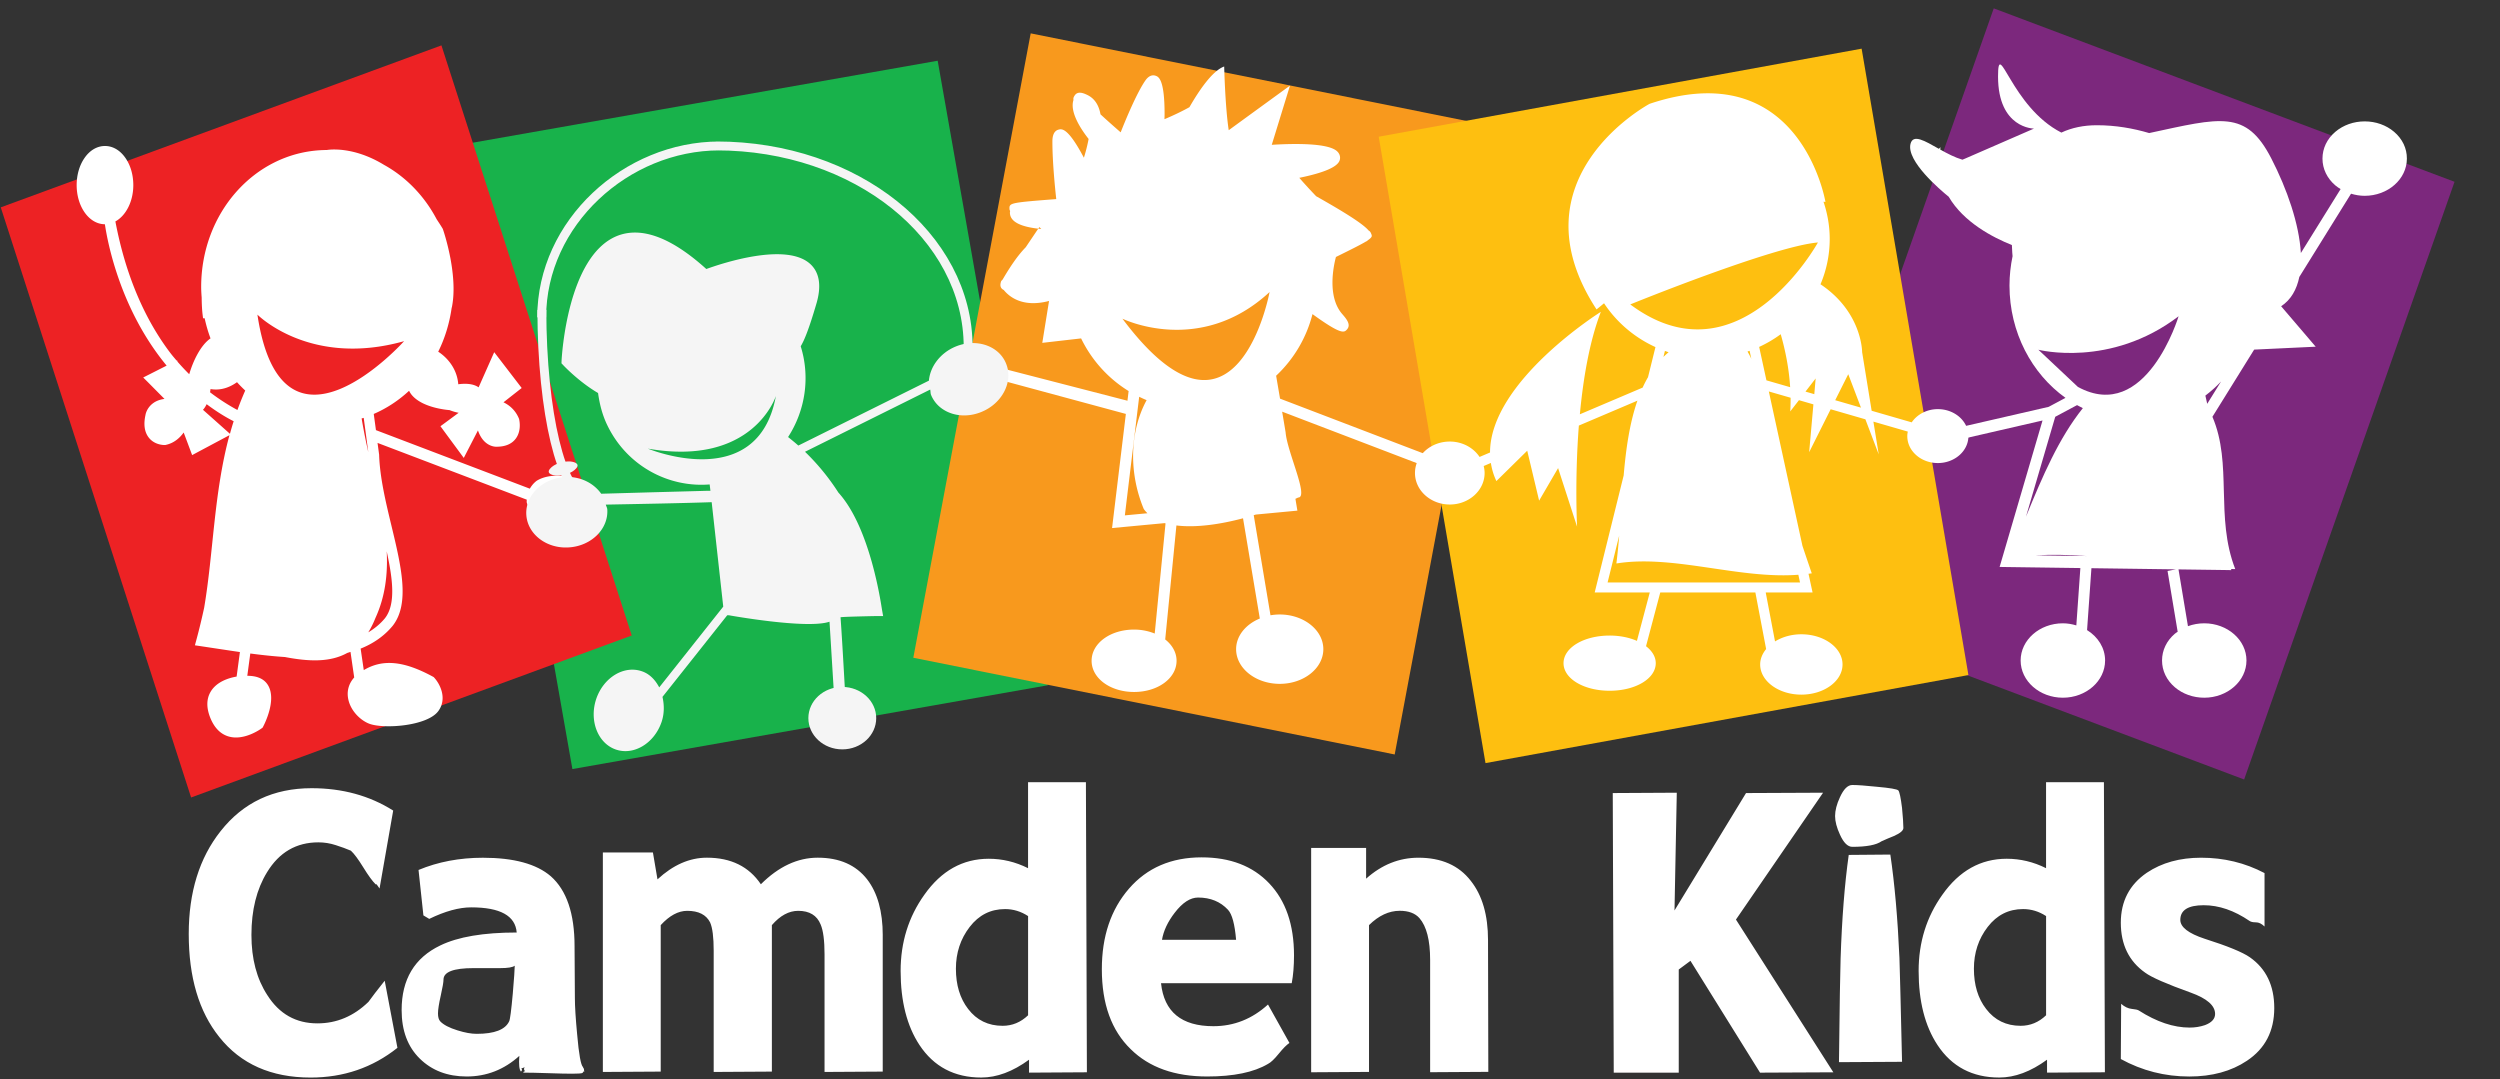 <svg xmlns="http://www.w3.org/2000/svg" width="843" height="364" viewBox="0 0 843 364">
    <rect x="0" y="0" width="843" height="364" fill="#333333" stroke="none"/>
    <g fill="none" fill-rule="evenodd">
        <path fill="#18B24B" fill-rule="nonzero" d="M155.89 48.734l160.296-28.257 37.123 210.59-160.296 28.257z"/>
        <path fill="#7C287D" fill-rule="nonzero" d="M672.29 2.82L827.67 61.3l-70.95 201.54-155.37-58.48z"/>
        <path fill="#FFF" fill-rule="nonzero" d="M744.27 136.17l-.62-2.77c1.88-1.43 3.66-3.02 5.29-4.76l-4.67 7.53zm-43.6-5.7l-13.33-12.54s24.24 6.27 47.28-11.28c-.01.01-10.92 36.36-33.95 23.82zm-14.46 56.79c5.8-.32 11.61-.16 17.41.24l-17.41-.24zm6.82-46.72l7.35-3.93c.64.36 1.29.69 1.95 1.02-8.14 10.2-13.53 22.83-19.17 36.59l9.87-33.68zm114.25-96.1c-2.66-2.26-6.18-3.51-9.9-3.51-3.72 0-7.23 1.25-9.9 3.51-2.8 2.38-4.34 5.59-4.34 9.04 0 3.45 1.55 6.66 4.34 9.04.55.47 1.15.86 1.77 1.24l-13.4 21.56c-.57-9.76-4.62-21.53-9.99-31.94-8.52-16.51-17.05-13.69-41.16-8.51-5.44-1.61-11.34-2.64-17.63-2.64-4.49 0-8.48.84-11.98 2.48-17.01-8.69-21.35-32.44-21.35-18.9 0 17.55 12.12 17.55 12.12 17.55l-23.03 10.03c-.4.17-.73.31-1.1.46-2.5-.72-5.08-2.07-7.48-3.42.04-.27.04-.53.09-.8 0 0-.22.21-.55.55-4.77-2.69-8.71-5.1-9.57-1.67-1.44 5.79 9.99 15.49 12.88 17.83 5.03 8.6 14.85 13.71 21.31 16.29.06 2.08.2 3.44.22 3.65l.01.09c-.66 3.2-1.04 6.51-1.04 9.91 0 15.81 7.52 29.75 18.88 37.88l-5.67 3.03-66.77 15.36 1.22 3.85 63.48-14.61-13.7 46.76-.77 2.62 2.52.04 24.71.34-1.36 19.34c-1.43-.43-2.94-.71-4.54-.71-7.85 0-14.24 5.62-14.24 12.54 0 6.93 6.39 12.55 14.24 12.55 7.85 0 14.24-5.63 14.24-12.55 0-4.24-2.41-7.98-6.08-10.25l1.47-20.87 28.46.39-2.79.55 3.41 20.49c-.31.22-.64.4-.93.65-2.8 2.38-4.34 5.59-4.34 9.04 0 3.45 1.54 6.66 4.34 9.04 2.66 2.26 6.18 3.51 9.89 3.51 7.85 0 14.24-5.63 14.24-12.55 0-6.92-6.39-12.54-14.24-12.54-1.91 0-3.77.34-5.49.97L734.59 192l15.53.21 2.28.04-.07-.38c.46.01.93.02 1.39.02-6.83-17.64-.84-35.29-7.69-51.35l14.07-22.65 16.71-.79 4.04-.19-2.75-3.23-8.9-10.41c3.34-2.2 5.26-5.66 6.13-9.88l17.44-28.07c1.47.44 3.01.71 4.59.71 7.85 0 14.24-5.63 14.24-12.54.03-3.46-1.52-6.67-4.32-9.05z"/>
        <path fill="#F8991D" fill-rule="nonzero" d="M470.29 254.41l-162.32-32.62 39.58-210.54 162.31 32.62z"/>
        <path fill="#FEBF10" fill-rule="nonzero" d="M663.75 227.63l-162.84 29.69L464.9 46.1l162.84-29.69z"/>
        <path fill="#ED2224" fill-rule="nonzero" d="M213.02 214.29L64.44 268.91.26 69.92 148.85 15.3z"/>
        <path d="M133.75 5.55h708.76v334.46H133.75z"/>
        <path fill="#FFF" fill-rule="nonzero" d="M130.4 185.92c2.07 9.48 3.1 17.87-.62 22.58-1.6 1.93-3.5 3.46-5.6 4.73.88-1.42 1.69-3.02 2.42-4.85 3.29-7.17 4.19-14.7 3.8-22.46m-7.76-45.02l1.55 11.57c-.87-3.79-1.61-7.59-2.25-11.38.23-.06.47-.11.7-.19M86.8 106.09s17.66 17.9 49.46 8.95c0 0-41.22 46.03-49.46-8.95m-6.74 32.16c-3.34-1.8-6.4-3.81-9.23-5.97.06-.37.12-.75.16-1.09 3.52.61 6.61-.65 8.93-2.32.88.99 1.81 1.92 2.77 2.82-.96 2.18-1.84 4.36-2.63 6.56m-2.52 8.03l-1.84-1.64-7.26-6.46c.51-.52.9-1.18 1.24-1.89 3.64 2.74 6.82 4.59 9.11 5.75a93.1 93.1 0 0 0-1.25 4.24m121.6 18.61c-3.74-4.56-13.1-5.97-18.22-2.74-.99.77-1.71 1.67-2.26 2.63l-51.89-19.74-.74-5.46c4.38-1.89 8.39-4.54 11.91-7.81.24.46.51.92.85 1.34 3.46 4.25 11.32 5.06 12.81 5.18 1.05.42 2.08.72 3.06.9l-4.56 3.37-1.58 1.16 1.19 1.62 5.04 6.84 1.64 2.23 1.28-2.49 3.5-6.79c.54 1.59 1.3 2.86 2.29 3.81 1.91 1.82 3.93 1.7 4 1.69 3 0 5.2-.96 6.54-2.84 1.9-2.68 1.14-6.04 1.06-6.41l-.04-.16-.06-.14c-1.21-2.9-3.31-4.52-5.18-5.43l4.61-3.62 1.53-1.2-1.21-1.58-6.3-8.21-1.76-2.29-1.19 2.68-4.07 9.18c-1.93-1.37-4.82-1.32-6.86-1.04-.42-5.49-3.96-9.18-6.76-10.98 2.25-4.52 3.78-9.5 4.53-14.76.03-.1.07-.19.09-.3.72-3.59.66-7.59.25-11.35-.02-.2-.05-.4-.07-.6-.12-1.05-.27-2.08-.44-3.08-.1-.62-.21-1.23-.33-1.83-1-5.14-2.31-9-2.42-9.31l-.07-.19-.1-.17c-.65-1.1-1.31-2.07-1.97-3.08-4.14-7.86-10.34-14.26-17.79-18.36-10.41-6.35-18.65-5.09-19.24-4.98-.54 0-1.09.01-1.64.04-22.84 1.01-40.73 21.27-40.73 46.11 0 1.23.08 2.45.17 3.66.02 3.02.23 5 .26 5.26l.2 1.66h.54c.5 2.33 1.16 4.6 1.98 6.79-3.47 2.4-5.95 7.91-7.13 11.93-.03.04-.04.09-.07.14a80.76 80.76 0 0 1-3.92-4.19l-.16-.47-.16.08c-.6-.71-1.21-1.42-1.78-2.14-.22-.29-.45-.58-.67-.88-.1-.13-.2-.27-.3-.4-7.29-9.89-14.19-23.93-17.89-43.5 3.53-1.94 6.04-6.69 6.04-12.25 0-3.42-.93-6.67-2.63-9.12-1.81-2.63-4.27-4.07-6.92-4.07-2.65 0-5.11 1.44-6.92 4.07-1.7 2.46-2.63 5.7-2.63 9.12 0 3.43.94 6.67 2.63 9.13 1.8 2.61 4.25 4.06 6.89 4.07.93 6.27 5.22 28.79 20.82 47.67l-5.52 2.8-2.38 1.2 1.93 1.93 5.25 5.3c-1.54.19-2.87.69-3.95 1.52-2.08 1.59-2.45 3.74-2.45 3.83-.71 3.17-.37 5.71 1 7.56 1.95 2.64 5.13 2.64 5.49 2.63h.15l.14-.03c2.88-.6 4.83-2.43 6.09-4.19l2.14 5.72.71 1.9 1.7-.91 8.83-4.71 2.05-1.09c-5.28 19.57-5.37 39.56-8.53 58.2-.77 3.53-1.6 7.04-2.54 10.51 0 0-.58 2.14-.57 2.14l2.03.3 6.23.94c2.25.34 4.57.69 6.91 1.03l-1.11 8.27c-2.34.4-6.79 1.6-8.84 5.25-1.36 2.41-1.37 5.32-.04 8.65 1.33 3.3 3.35 5.41 6.02 6.25 5.3 1.67 11.05-2.51 11.29-2.69l.34-.25.2-.39c.48-.91 4.59-9.03 1.6-13.93-1.31-2.15-3.7-3.16-6.97-3.15l1.01-7.52c3.86.51 7.79.94 11.68 1.19 7.78 1.49 15.12 1.91 21.04-1.39.37-.09.7-.24 1.07-.34l1.25 8.62c-1.64 1.83-2.4 4.05-2.14 6.46.48 4.32 3.95 7.84 7.12 9.1 4.86 1.92 19.73.87 23.42-4.27 3.08-4.31.43-9.21-1.4-11.2l-.2-.22-.26-.14c-9.85-5.35-16.94-6.01-23.31-2.21l-1.06-7.25c4.18-1.67 7.86-4.14 10.79-7.67 5.93-7.5 2.86-20.22-.38-33.68-1.93-8.01-3.92-16.3-4.17-23.88v-.1l-.01-.1-.53-3.93 50.32 19.14c0 .25-.05.49-.02.74l.03.34.13.3c2.23 4.97 7.08 8.72 12.08 9.33 3.7.45 6.89-.87 9.02-3.75 2.61-3.75 2.69-7.6.27-10.56M618.83 134.95l4.4-8.77 4.29 11.28-8.69-2.51zm-69.1-32.3S597.81 83.07 613 81.76c0 .01-26.57 48.31-63.27 20.89zm62.05 30.26l-2.97-.86 3.43-4.44-.46 5.3zm-16.14-4.66l-2.45-11.27a41.55 41.55 0 0 0 7.27-4.28c1.58 5.5 2.79 11.57 3.18 17.86l-8-2.31zm-6.38-9.71c.24-.08.47-.16.7-.25l.59 2.71c-.41-.87-.84-1.68-1.29-2.46zm-28.35 1.83l.5-2.04c.41.15.82.31 1.24.44-.6.52-1.19 1.04-1.74 1.6zm45.49 73.44l.56 2.59h-64.88l3.91-15.79c-.26 3.2-.56 6.35-.95 9.4 19.16-3.1 41.28 5.33 61.36 3.8zm47.05-55.85c-3.75 0-7.01 1.8-8.82 4.46l-13.51-3.91-3.21-19.77s.06-13.46-14.04-22.88a39.11 39.11 0 0 0 3.11-15.26c0-4.4-.76-8.62-2.1-12.58.23.02.43.05.66.07 0 0-8.38-50.17-59.3-33.08 0 0-46.85 24.95-17.89 69.32 0 0 .96-.73 2.53-2.07 4.21 6.39 10.23 11.54 17.34 14.78l-2.51 10.15c-.66 1.13-1.26 2.3-1.81 3.51l-21.17 9c1.11-11.86 3.2-24.47 7.08-34.55 0 0-37.34 23.35-37.37 47.43l-3.53 1.5c-2.05-3.09-5.76-5.19-10.04-5.19-6.48 0-11.74 4.76-11.74 10.61s5.26 10.62 11.74 10.62c6.47 0 11.74-4.77 11.74-10.62 0-.81-.12-1.6-.31-2.36l2.42-1.03c.32 2.04.9 4.08 1.86 6.11l10.4-10.24 4.01 16.84 6.4-10.98 6.4 19.76s-.83-15.68.6-34.1l19.75-8.4c-2.63 7.55-3.87 16.23-4.64 25.22l-9.26 37.39-.51 2.07h18.57l-4.33 16.32c-2.57-1.12-5.71-1.79-9.2-1.79-8.73 0-15.55 4.09-15.55 9.31 0 5.22 6.83 9.3 15.55 9.3s15.55-4.08 15.55-9.3c0-2.19-1.25-4.15-3.28-5.72l4.8-18.12h32.07l3.63 19.08c-1.25 1.53-2.01 3.3-2.01 5.2 0 5.61 6.23 10.17 13.88 10.17 7.66 0 13.89-4.56 13.89-10.17 0-5.62-6.23-10.18-13.89-10.18-3.39 0-6.46.92-8.87 2.41l-3.14-16.51h15.8l-.44-2.02-.93-4.29c.36-.05.74-.08 1.1-.14 0 0-1.25-3.61-3.15-9.29L596.45 132l7.34 2.12c.01 1.53-.02 3.07-.12 4.61l2.94-3.79 4.87 1.41-1.43 16.13L617.3 138l11.71 3.39 4.5 11.84-1.8-11.06 11.6 3.36c-.1.5-.17 1-.17 1.52 0 2.47 1.1 4.77 3.1 6.5 1.93 1.67 4.5 2.59 7.21 2.59 5.68 0 10.3-4.07 10.3-9.09 0-5.01-4.62-9.09-10.3-9.09z"/>
        <path fill="#FFF" fill-rule="nonzero" d="M758.66 322.8c-2.48-1.73-7.56-3.81-15.24-6.25-5.48-1.8-8.22-3.93-8.22-6.36 0-3.3 2.63-4.95 7.89-4.95 5.12 0 10.27 1.76 15.46 5.3.44.32 1.15.47 2.14.47.99 0 1.95.47 2.91 1.41V294.4c-6.58-3.46-13.7-5.18-21.38-5.18-7.17 0-13.26 1.69-18.31 5.07-5.85 4.01-8.77 9.62-8.77 16.85 0 7.38 2.74 13 8.22 16.85 2.12 1.57 7.24 3.81 15.35 6.72 5.48 1.97 8.22 4.36 8.22 7.19 0 1.65-1.14 2.91-3.41 3.77-1.61.55-3.34.83-5.17.83-5.43 0-11.15-1.92-17.16-5.77-.37-.24-1.16-.41-2.37-.53-1.21-.12-2.4-.69-3.57-1.71l-.11 18.62c7.18 3.93 14.87 5.89 23.07 5.89 7.69 0 14.17-1.77 19.44-5.3 6.15-4.08 9.23-10.02 9.23-17.79 0-7.56-2.74-13.26-8.22-17.11zm-77.31 23.1c-4.85 0-8.73-1.89-11.62-5.67-2.75-3.55-4.13-8.08-4.13-13.59 0-5.36 1.55-10.05 4.64-14.07s7.08-6.03 11.95-6.03c2.76 0 5.35.79 7.75 2.36v33.45c-2.47 2.37-5.34 3.55-8.59 3.55zm28.09-82.14h-19.51v28.99c-4.24-2.12-8.66-3.18-13.27-3.18-8.77 0-16 4.05-21.7 12.14-5.33 7.46-8 16.03-8 25.69 0 10.21 2.12 18.54 6.36 24.98 4.82 7.3 11.76 10.96 20.83 10.96 5.26 0 10.63-2 16.11-6.01v4.36l19.51-.12-.33-97.81zm-68.95 59.28c-.59-13.36-1.61-24.98-3.07-34.88l-14.03.12c-1.39 9.9-2.3 21.53-2.74 34.88-.15 4.16-.33 15.83-.55 35l21.27-.12c-.44-19.09-.73-30.76-.88-35zm.88-50.56c-.44-3.54-.86-5.52-1.26-5.95-.4-.43-2.83-.84-7.29-1.24-3.73-.39-6.47-.59-8.22-.59-1.54 0-2.92 1.38-4.17 4.12-1.1 2.36-1.64 4.48-1.64 6.36 0 1.81.55 3.89 1.64 6.25 1.24 2.75 2.63 4.12 4.17 4.12 4.82 0 8.11-.63 9.87-1.88 1.39-.63 2.78-1.22 4.17-1.77 2.12-.94 3.18-1.84 3.18-2.71-.01-1.48-.16-3.72-.45-6.71zm-56.01 37.6l29.38-42.78-25.98.12-24.12 39.59.77-39.71-21.59.12.33 94.28h21.92v-34.78l3.95-2.93 23.46 37.71 24.72-.12-32.84-51.5zm-83.6 6.92c0-8.44-1.94-15.09-5.81-19.98-4.02-5.2-9.9-7.8-17.65-7.8-6.5 0-12.38 2.36-17.65 7.07v-10.37h-18.53v75.65l19.51-.12v-49.5c3.27-3.22 6.73-4.83 10.36-4.83 2.98 0 5.2.83 6.65 2.48 2.4 2.76 3.6 7.46 3.6 14.08v37.87l19.62-.12c-.06-29.69-.1-44.51-.1-44.43zm-109.94-.09c.51-3.04 1.94-6.08 4.28-9.12 2.63-3.43 5.26-5.14 7.89-5.14 4.17 0 7.53 1.38 10.08 4.12 1.39 1.49 2.3 4.87 2.74 10.14h-24.99zm36.17-19.03c-5.55-5.85-13.15-8.78-22.8-8.78-10.23 0-18.4 3.52-24.5 10.55-6.1 7.03-9.15 16.08-9.15 27.16 0 11.71 3.25 20.7 9.76 26.99 6.21 6.13 14.8 9.19 25.76 9.19 8.92 0 15.75-1.42 20.5-4.24.95-.47 2.15-1.61 3.62-3.42 1.46-1.81 2.67-3.02 3.62-3.65l-7.23-12.96c-5.34 4.87-11.48 7.31-18.42 7.31-10.74 0-16.63-4.83-17.65-14.49h44.07c.51-2.67.77-5.81.77-9.43-.01-10.31-2.79-18.38-8.35-24.23zm-89.91 48.02c-4.85 0-8.73-1.89-11.62-5.67-2.75-3.55-4.13-8.08-4.13-13.59 0-5.36 1.55-10.05 4.64-14.07s7.07-6.03 11.95-6.03c2.76 0 5.35.79 7.75 2.36v33.45c-2.48 2.37-5.34 3.55-8.59 3.55zm28.09-82.14h-19.51v28.99c-4.24-2.12-8.66-3.18-13.26-3.18-8.77 0-16 4.05-21.71 12.14-5.33 7.46-8 16.03-8 25.69 0 10.21 2.12 18.54 6.36 24.98 4.83 7.3 11.77 10.96 20.83 10.96 5.26 0 10.63-2 16.11-6.01v4.36l19.51-.12-.33-97.81zm-68.51 51.62c0-8.01-1.75-14.3-5.26-18.86-3.8-4.87-9.36-7.31-16.66-7.31-6.8 0-13.19 2.99-19.18 8.96-4.02-5.97-10.08-8.96-18.2-8.96-5.85 0-11.4 2.44-16.66 7.31l-1.54-9.07h-16.88v74.01l19.51-.12v-49.39c2.94-3.21 5.92-4.82 8.93-4.82 3.82 0 6.4 1.3 7.72 3.9.81 1.81 1.21 5 1.21 9.56v40.87l19.62-.12v-49.39c2.78-3.21 5.74-4.82 8.88-4.82 3.8 0 6.32 1.53 7.56 4.6.88 2.04 1.32 5.42 1.32 10.13v39.6l19.62-.12v-45.96h.01zm-138.01 11.07H168.64c2.63 0 4.28-.27 4.93-.82 0 1.1-.22 4.24-.66 9.43-.51 5.66-.92 8.76-1.21 9.31-1.31 2.83-4.97 4.24-10.96 4.24-1.83 0-3.98-.39-6.47-1.17-2.78-.86-4.71-1.87-5.81-3.03-.51-.54-.77-1.44-.77-2.68 0-1.24.31-3.24.93-6 .62-2.76.93-4.57.93-5.42.02-2.57 3.38-3.86 10.1-3.86zm37.27 34.42v-.35c0-.16-.07-.28-.22-.35l-.11-.35c-.73-.63-1.39-4.28-1.97-10.96-.51-5.34-.77-9.47-.77-12.37-.07-11.71-.11-17.52-.11-17.44 0-11-2.67-18.85-8-23.57-4.82-4.16-12.46-6.25-22.91-6.25-7.89 0-15.13 1.38-21.7 4.12l1.64 15.32 1.97 1.18c5.33-2.59 10.05-3.89 14.14-3.89 9.79 0 14.91 2.83 15.35 8.48-11.18 0-19.77 1.45-25.76 4.36-8.7 4.17-13.04 11.43-13.04 21.8 0 6.92 2.04 12.38 6.14 16.38 4.09 4.01 9.35 6.01 15.79 6.01 6.72 0 12.64-2.32 17.76-6.95-.22 2.91-.04 4.67.55 5.3.22-.16.33-.35.33-.59s-.07-.43-.22-.59c.29.08.66-.04 1.1-.35-.29.63-.22 1.1.22 1.41-.37 0-.58.16-.66.47 2.05 0 4.84.06 8.39.18 3.54.12 6.23.18 8.06.18 1.97 0 3.14-.08 3.51-.24.15-.23.29-.43.44-.59 0 .08.07.12.22.12l-.14-.47zm-67.2-30.17c-2.48 3.12-4.31 5.49-5.48 7.13-4.97 4.83-10.71 7.25-17.21 7.25-7.24 0-12.86-3.17-16.88-9.51-3.58-5.48-5.37-12.25-5.37-20.31 0-8.38 1.75-15.42 5.26-21.13 4.09-6.73 9.87-10.09 17.32-10.09 1.97 0 3.93.31 5.86.94 1.94.62 3.63 1.24 5.1 1.87 1.1 1.01 2.48 2.88 4.17 5.61 1.68 2.73 3.07 4.64 4.17 5.73h.33l.99 1.41 4.6-26.28c-7.97-5.03-17.14-7.54-27.51-7.54-12.86 0-23.09 4.83-30.69 14.49-7.16 9.04-10.74 20.58-10.74 34.65 0 14.61 3.43 26.2 10.3 34.76 7.24 9.11 17.5 13.67 30.8 13.67 11.11 0 20.86-3.34 29.27-10.02l-4.29-22.63z"/>
        <path fill="#FFF" fill-rule="nonzero" d="M378.48 107.46s26.05 12.83 49.62-8.98c0 0-11.17 60.3-49.62 8.98zm.82 66.33c.35-2.93 3.07-25.47 4.83-40 .83.41 1.66.79 2.51 1.14-5.7 10.45-6.09 24.36-.98 36.67.35.54.8 1 1.24 1.47-3.91.37-6.73.63-7.6.72zm119.39-13.74l-67.06-25.63c-.5-2.91-.95-5.55-1.32-7.72a43.05 43.05 0 0 0 12.26-20.78c9.78 7.08 10.68 6.27 11.66 5.14.38-.44.54-.9.54-1.37 0-1.29-1.19-2.66-2.19-3.82-2.53-2.91-3.27-6.91-3.27-10.57 0-3.8.78-7.2 1.17-8.65 5.48-2.7 8.53-4.24 10.18-5.24l.42-.18s-.03-.08-.04-.08c.99-.66 1.52-1.16 1.52-1.61 0-.29-.13-.58-.29-.95-.2-.46-.47-.7-.76-.85-2.08-2.5-9.44-6.9-17.71-11.58-1.86-1.94-3.77-4-5.68-6.2 8.19-1.67 12.92-3.64 13.62-5.92.09-.28.13-.56.13-.85 0-.75-.3-1.47-.89-2.07-2.9-3-14.94-2.73-22.14-2.29 1.17-3.81 6.14-19.96 6.14-19.96s-14.81 10.77-20.65 15.03c-1.22-7.94-1.53-21.48-1.53-21.48-3.93 1.39-8.43 7.99-11.72 13.72-2.45 1.36-5.35 2.76-8.42 4.05.01-.57.04-1.24.04-1.76 0-11.82-2.08-12.56-3.02-12.89-.71-.25-2.1-.37-3.47 1.61-2.92 4.23-6.6 13.12-8.32 17.47-2.38-2.07-4.75-4.17-6.8-6.07-.52-2.89-1.84-5.31-4.5-6.56-1.04-.49-3.18-1.5-4.26.28-.2.32-.39.64-.39 1.08 0 .1.02.23.04.35-1.34 4.07 2.56 9.93 5.1 13.15-.41 2.21-.99 4.41-1.59 6.33-5.4-10.22-7.45-9.74-8.49-9.49-2.13.52-2.13 3.23-2.13 4.11 0 6.68.87 15.46 1.3 19.33-14.68 1.13-15.78 1.28-15.78 2.98 0 .11 0 .24.01.37.01.3.13.48.22.69-.02.13-.06.24-.07.38-.13 3.43 4.14 4.94 9.55 5.56l.36-.54c.23.21.45.43.66.64-.34-.03-.68-.07-1.02-.11l-4.23 6.28c-2.77 2.82-5.35 6.75-7.52 10.43l-.32.52-.4.4c-.2.52-.29.96-.29 1.34 0 .9.5 1.39 1 1.65.04.02.07.01.1.03 1.89 2.34 6.42 6.06 15.3 3.73-.61 3.76-2.28 14.13-2.28 14.13s5.21-.6 13.09-1.5c3.58 7.37 9.16 13.53 16.02 17.75l-.4 3.33-.04-.08-43.9-11.34.12 4.1 43.29 11.7-4.65 38.49 17.67-1.66c.11.03.25.05.36.08l-3.65 37.15c-2.06-.83-4.4-1.34-6.96-1.34-8.03 0-14.32 4.62-14.32 10.52 0 5.89 6.29 10.52 14.32 10.52 8.03 0 14.33-4.62 14.33-10.52 0-2.81-1.46-5.32-3.83-7.19l3.78-38.44c6.5.81 14.63-.33 22.46-2.42l5.66 33.8c-4.72 1.95-7.99 5.83-7.99 10.34 0 6.44 6.6 11.69 14.71 11.69 8.11 0 14.7-5.25 14.7-11.69 0-6.45-6.6-11.7-14.7-11.7-1.07 0-2.11.1-3.12.27l-5.65-33.76.73-.21 13.99-1.32-.66-3.98c.3-.15.63-.29.92-.44 3.72 0-3.72-15.4-4.23-21.98-.39-2.35-.78-4.7-1.17-6.97l65.03 24.85 1.32-3.61z"/>
        <path fill="#F5F5F5" fill-rule="nonzero" d="M285.79 248.69c-.62-11.31-1.67-31.1-2.36-40.54.38-.2 12.28-.42 12.28-.42h2.08l-.37-2.09c-.41-2.45-4-27.74-14.71-39.54a76.414 76.414 0 0 0-11.26-13.76l42.21-20.98c.15.57.06 1.19.28 1.77 2.44 6.08 10.07 8.67 17.06 5.75 7-2.89 10.71-10.19 8.27-16.23-2.41-6.09-10.07-8.67-17.06-5.78-5.2 2.16-8.59 6.79-8.98 11.48l-44.03 21.89a93.094 93.094 0 0 0-3.46-2.87c5.76-8.87 7.54-20.07 4.26-30.61 1.26-2.04 2.87-6.12 5.26-14.25 1.78-5.95 1.13-10.45-1.89-13.35-8.08-7.73-30.19-.26-35.2 1.55-11.87-10.73-22.06-14.49-30.3-11.06-16.61 6.99-18.44 40.66-18.51 42.08l-.03.78.51.53c.4.45 5.51 5.8 11.83 9.49.51 3.69 1.42 7.36 3.12 10.87 6.57 13.63 20.51 21.09 34.51 19.95l.26 2.14c-.78.01-1.63.01-2.58.05l-17.76.48-16.49.47c-2.56-3.62-7.15-5.98-12.39-5.62-7.53.53-13.31 6.27-12.86 12.79.44 6.56 6.93 11.47 14.45 10.92 7.51-.52 13.28-6.24 12.85-12.8-.05-.58-.36-1.09-.51-1.62 11.25-.21 27.36-.52 35.71-.82l3.9 35.22-21.59 27.23c-1.3-2.48-3.17-4.5-5.78-5.41-6.07-2.15-13.01 2.05-15.47 9.33-2.42 7.26.53 14.93 6.61 17.03 6.07 2.1 13-2.09 15.45-9.33.96-2.89.88-5.77.29-8.42l21.84-27.53h.49s26.43 4.79 33.99 2.18c.06.86.12 1.85.19 2.98l1.11 18.08 1.18 17.98 3.6.01zm-67.33-97.41c35.59 6.2 43.17-17.75 43.17-17.75-6.07 33.19-43.17 17.75-43.17 17.75z"/>
        <path d="M187.92 87.78c.29-65.2 55.44-102.82 108.7-80.67 48.22 20.06 51.41 90.52 32.97 139.5"/>
        <path fill="#F5F5F5" fill-rule="nonzero" d="M295.46 242.16c0 5.81-5.12 10.53-11.44 10.53-6.32 0-11.44-4.72-11.44-10.53 0-5.82 5.12-10.53 11.44-10.53 6.32.01 11.44 4.72 11.44 10.53z"/>
        <path stroke="#F5F5F5" stroke-width="3" d="M326.46 117.03c0-37.49-37.96-67.82-84.87-67.82M182.66 107.01c0-31.94 28.6-57.79 59.86-57.79"/>
        <path fill="#F5F5F5" fill-rule="nonzero" d="M187.92 160.38c2.11 0 5.01-.79 6.41-2.49 1.46-1.77-1.25-2.3-2.47-2.3-2.11 0-5.01.79-6.41 2.49-1.46 1.77 1.24 2.3 2.47 2.3z"/>
        <path stroke="#F5F5F5" stroke-width="3" d="M182.72 104.49c0 34.59 6.72 62.59 15.03 62.59"/>
    </g>
</svg>
